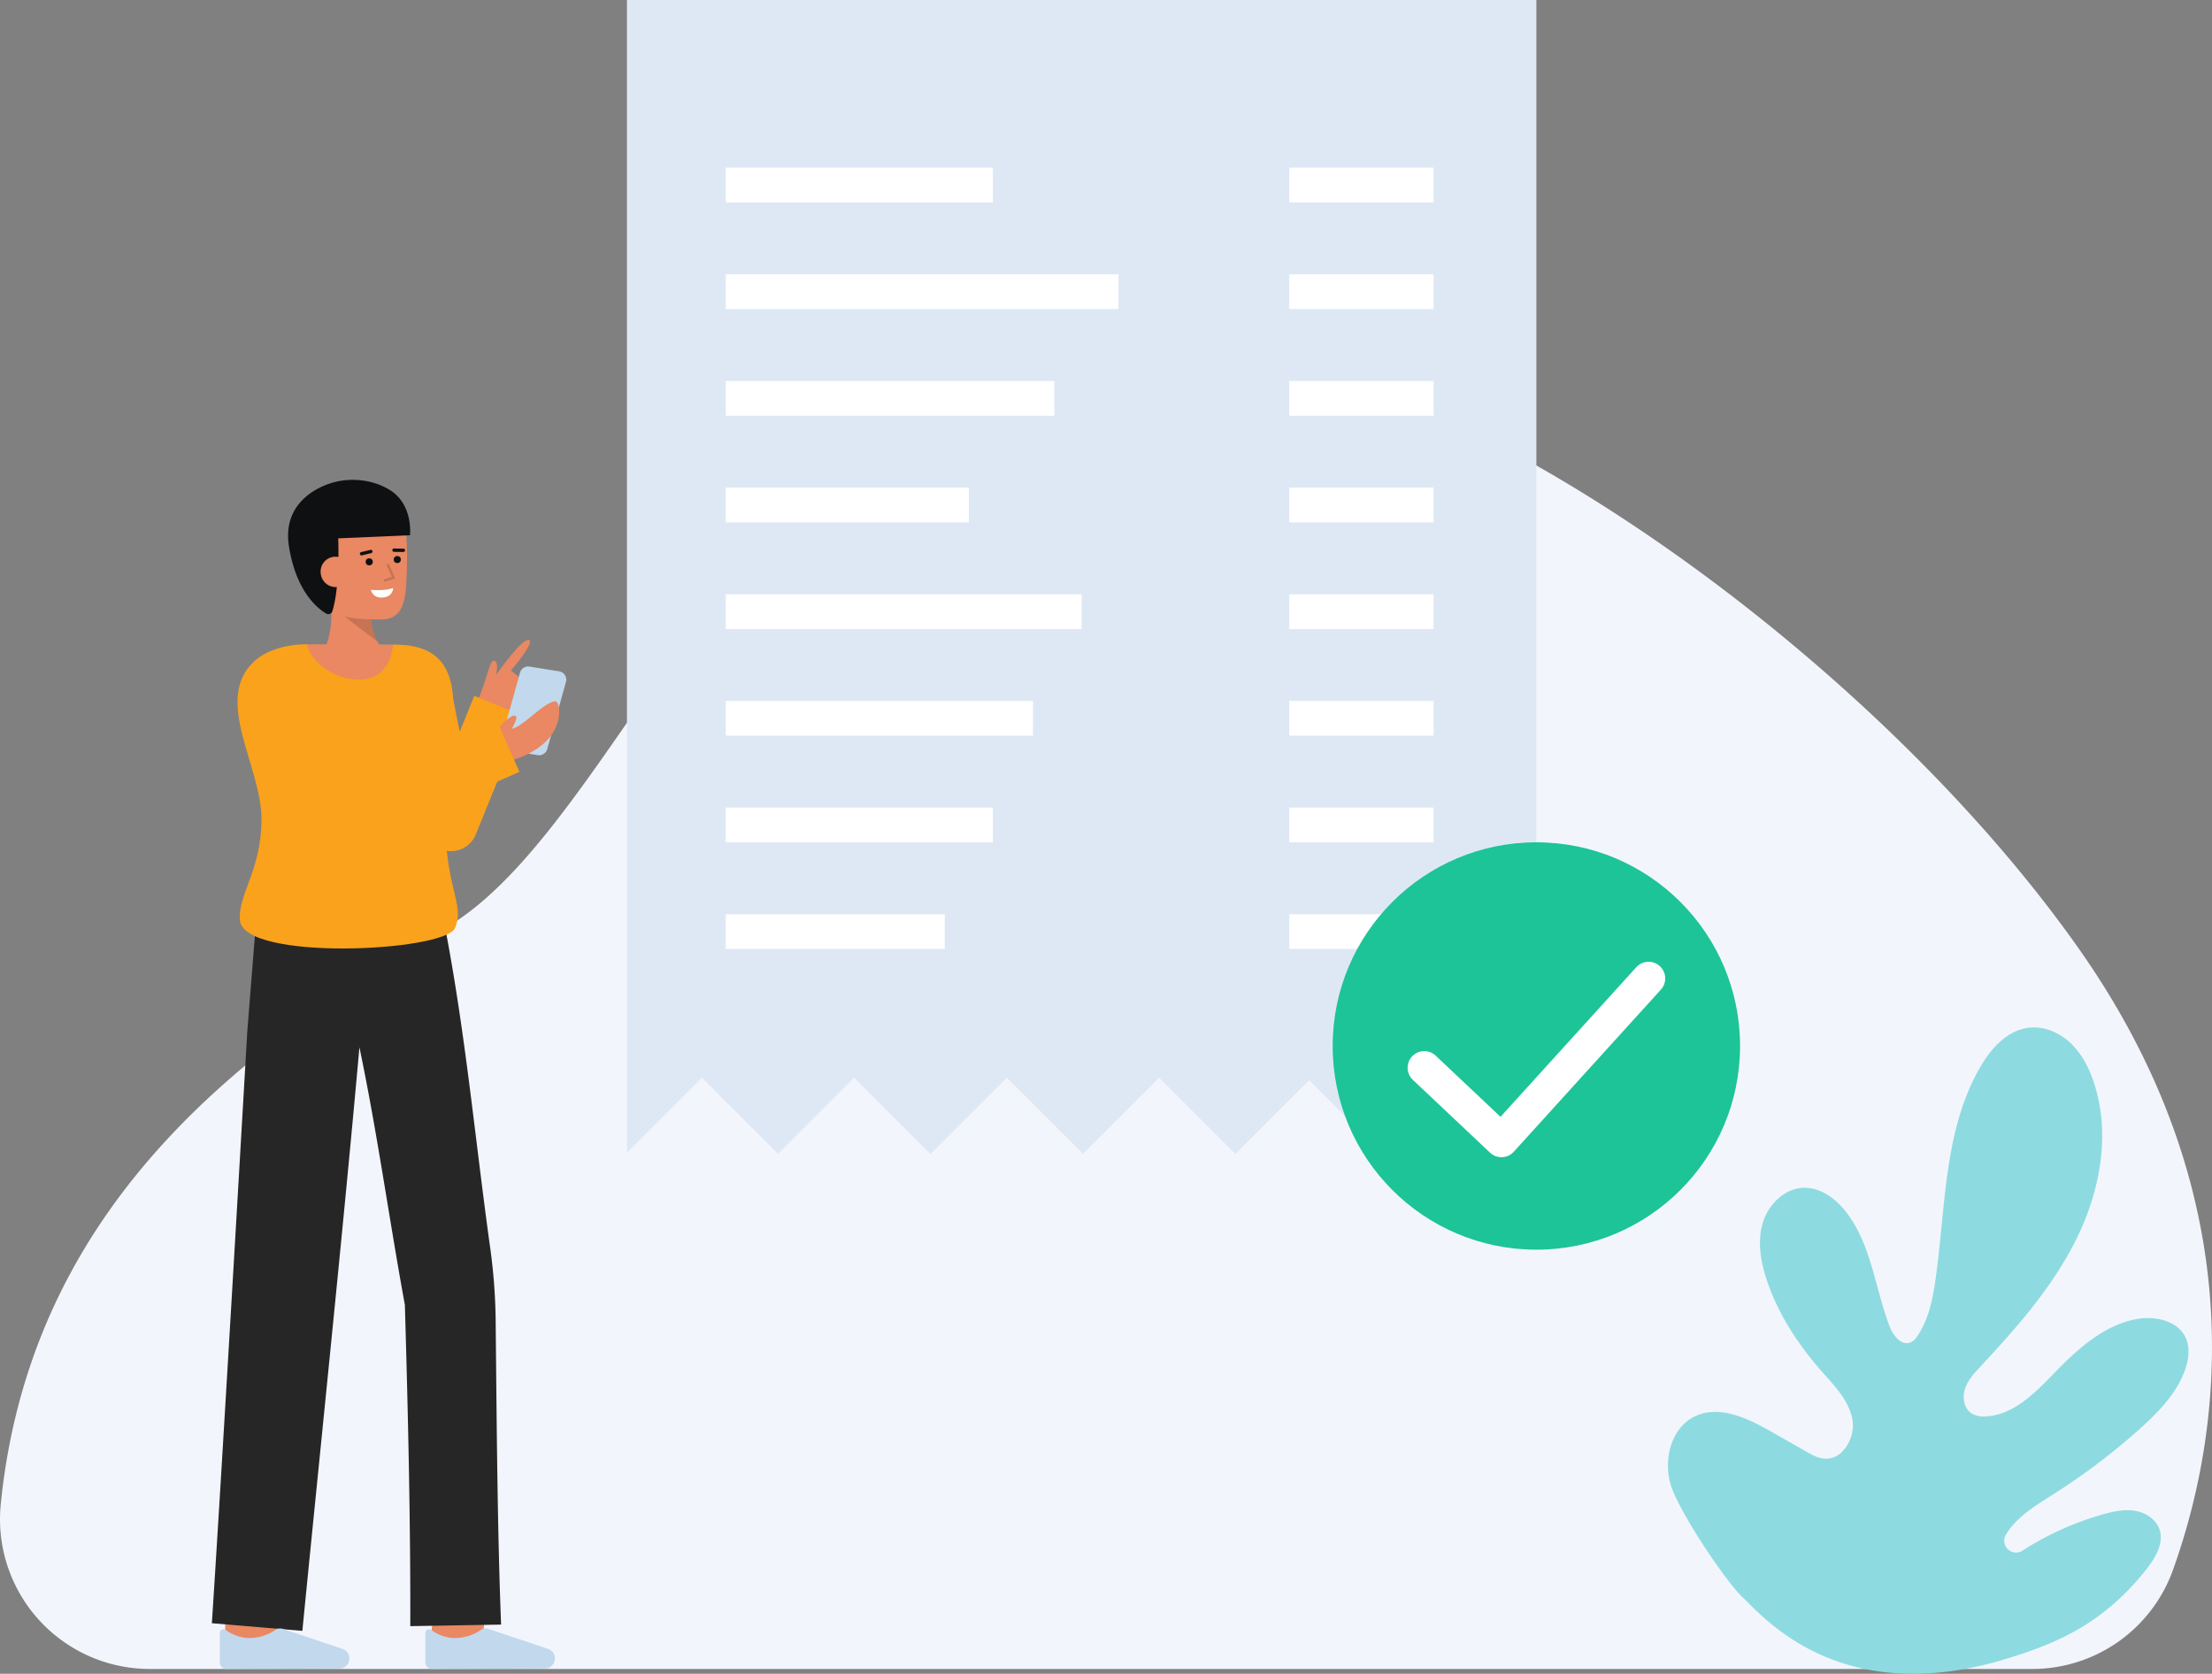 <?xml version="1.0" encoding="UTF-8"?> <svg xmlns="http://www.w3.org/2000/svg" id="Layer_1" data-name="Layer 1" viewBox="0 0 901.189 681.934"><rect x="0" y="0" width="901.189" height="681.934" fill="#808080" stroke="none"/><g id="Layer_8" data-name="Layer 8"><path d="M827.9,679.972a60.91,60.91,0,0,0,57.358-40.26c18.683-52.047,35.144-148.458-38.007-252.743-80.885-115.307-242.691-234.51-356.5-246.722-178.3-19.122-228.134,188.762-308.136,237.138C113.493,419.181,13.394,481.856.31,612.848a61.019,61.019,0,0,0,54.612,66.815q3.026.3,6.071.306Z" fill="#f3f5fd"></path></g><path d="M818.22,675.585c19.806-6.138,39.022-14.159,56.531-36.609,3.593-4.6,6.97-10.494,5-16-1.482-4.143-5.769-6.8-10.124-7.476a20.962,20.962,0,0,0-4.9-.134c-.008,0-.016,0-.019,0a41.248,41.248,0,0,0-7.413,1.454l-.692.2a122.077,122.077,0,0,0-32.668,14.754,4.811,4.811,0,0,1-6.7-6.55,29.135,29.135,0,0,1,3.58-4.7,46.344,46.344,0,0,1,6.514-5.649c3.114-2.271,6.436-4.3,9.687-6.373a268.393,268.393,0,0,0,34.24-25.875c7.64-6.806,15.112-14.359,18.743-23.928,1.669-4.4,2.428-9.473.438-13.737-3.284-7-12.587-8.963-20.194-7.51-13.33,2.553-23.978,12.325-33.421,22.064-7.831,8.093-16.606,17.054-27.857,17.551a9.853,9.853,0,0,1-5.547-1.112c-3.209-1.944-4.034-6.448-2.89-10.024s3.791-6.434,6.346-9.178c14.851-15.932,29.465-32.506,39.108-52.029s13.915-42.571,7.214-63.3c-1.964-6.06-4.917-11.956-9.522-16.358s-11.063-7.162-17.385-6.319c-8.613,1.134-15.1,8.4-19.464,15.908-15,25.753-14.083,57.308-18.308,86.808-1.182,8.259-2.9,16.729-7.82,23.527a5.553,5.553,0,0,1-1.726,1.61c-4.048,2.344-7.68-2.383-9.2-6.394-6-15.868-7.5-34.016-18.242-47.15-4.1-5-9.9-9.179-16.365-9.138-7.895.054-14.655,6.648-16.959,14.2s-.925,15.757,1.543,23.256c4.582,13.906,12.794,26.4,22.472,37.379,5.1,5.8,10.87,11.655,12.4,19.219a15.328,15.328,0,0,1-4.813,14.133,8.984,8.984,0,0,1-6.654,2.176c-2.592-.237-4.936-1.559-7.2-2.844-.949-.54-1.9-1.088-2.857-1.625q-5.66-3.222-11.322-6.453c-9.6-5.474-21.181-11.067-31.175-6.353-5.1,2.41-8.441,7.149-10.013,12.586a27.541,27.541,0,0,0,0,15.1c2.977,10.263,21.741,38.822,29.48,46.187C719.107,659.48,750.452,696.588,818.22,675.585Z" fill="#8ddbe0"></path><g><polygon points="625.931 0 625.931 470.104 625.375 470.104 595.396 440.125 565.408 470.104 563.341 470.104 533.362 440.125 503.374 470.104 503.235 470.104 472.237 439.106 441.247 470.104 441.201 470.104 410.202 439.106 379.204 470.104 379 470.104 348.001 439.106 317.012 470.104 316.956 470.104 285.967 439.106 255.423 469.65 255.423 0 625.931 0" fill="#dee8f5"></polygon><g><rect x="295.68" y="111.772" width="159.966" height="14.147" fill="#fff"></rect><rect x="295.68" y="68.321" width="108.821" height="14.147" fill="#fff"></rect><rect x="295.68" y="155.222" width="133.849" height="14.147" fill="#fff"></rect><rect x="295.68" y="198.673" width="99.027" height="14.147" fill="#fff"></rect><rect x="295.68" y="242.123" width="145" height="14.147" fill="#fff"></rect><rect x="295.68" y="285.574" width="125.144" height="14.147" fill="#fff"></rect><rect x="295.68" y="329.024" width="108.821" height="14.147" fill="#fff"></rect><rect x="295.68" y="372.475" width="89.233" height="14.147" fill="#fff"></rect></g><g><rect x="525.291" y="111.772" width="58.763" height="14.147" fill="#fff"></rect><rect x="525.291" y="68.321" width="58.763" height="14.147" fill="#fff"></rect><rect x="525.291" y="155.222" width="58.763" height="14.147" fill="#fff"></rect><rect x="525.291" y="198.673" width="58.763" height="14.147" fill="#fff"></rect><rect x="525.291" y="242.123" width="58.763" height="14.147" fill="#fff"></rect><rect x="525.291" y="285.574" width="58.763" height="14.147" fill="#fff"></rect><rect x="525.291" y="329.024" width="58.763" height="14.147" fill="#fff"></rect><rect x="525.291" y="372.475" width="58.763" height="14.147" fill="#fff"></rect></g><g><circle cx="625.931" cy="426.158" r="82.987" fill="#1DC497"></circle><path d="M611.7,471.468a6.777,6.777,0,0,1-4.651-1.848l-31.523-29.744a6.778,6.778,0,0,1,9.3-9.86l26.5,25,55.339-60.98a6.778,6.778,0,0,1,10.038,9.11l-59.983,66.1a6.778,6.778,0,0,1-4.756,2.218C611.876,471.466,611.788,471.468,611.7,471.468Z" fill="#fff"></path></g></g><g><g><path d="M196.405,669.152l-20.854-2.479c.939-7.893,2-17.374,2.072-18.928,0,.1,0,.181,0,.244h21C198.619,648.619,198.619,650.535,196.405,669.152Z" fill="#E98862"></path><path d="M112.729,671.663l-21-.069s.07-21.684.07-23.605h21C112.8,649.916,112.729,671.663,112.729,671.663Z" fill="#E98862"></path><path d="M167.158,662.521l36.994-.63c-1.538-38.963-1.8-83.528-2.213-123.855a233.853,233.853,0,0,0-2.26-29.872c-5.952-42.723-9.834-85.2-17.848-127.679l-.267.079-.782-5.33-76.077-4.695-3.96,49.705S90.836,592.191,86.317,661.329l36.868,3.115c6.643-67.786,16.924-166.556,23.246-237.767,7.261,34.67,12.2,70.568,18.514,104.941C166.209,574.644,167.275,619.623,167.158,662.521Z" fill="#262626"></path><path d="M138.258,679.785a4.108,4.108,0,0,0,4.076-4.427h0a4.106,4.106,0,0,0-2.659-3.529l-24.442-8.187a3.467,3.467,0,0,0-2.873.319,19.1,19.1,0,0,1-11.467,3.4,17.026,17.026,0,0,1-8.821-3.222,1.547,1.547,0,0,0-2.527,1.2v11.952a2.678,2.678,0,0,0,2.689,2.678Z" fill="#c1d8ed"></path><path d="M221.991,679.785a4.107,4.107,0,0,0,4.076-4.427h0a4.106,4.106,0,0,0-2.658-3.529l-24.443-8.187a3.465,3.465,0,0,0-2.872.319,19.1,19.1,0,0,1-11.468,3.4,17.023,17.023,0,0,1-8.82-3.222,1.547,1.547,0,0,0-2.528,1.2v11.952a2.678,2.678,0,0,0,2.689,2.678Z" fill="#c1d8ed"></path></g><path d="M204.633,294.645s10.444-9.4,11.026-12.588-7.534-8.866-7.534-8.866,2.079-2.373,4.091-5.052c2.323-3.092,4.557-6.593,3.409-7.33-1.108-.711-3.838,1.92-6.559,5.1-3.5,4.09-6.974,9.093-6.974,9.093s1.351-5.531-.772-5.756c-.873-.092-1.5.8-2.618,4.721-1.269,4.47-3.939,11.245-3.939,11.245Z" fill="#E98862"></path><path d="M183.731,346.787a10.9,10.9,0,0,0,10.1-6.8l19.6-48.266-20.2-8.2L187.29,298.13l-4.658-23.279-21.381,4.278,11.785,58.894a10.9,10.9,0,0,0,9.666,8.715C183.046,346.771,183.39,346.787,183.731,346.787Z" fill="#FAA21B"></path><path d="M219.113,307.656l-12.122-1.934a3.427,3.427,0,0,1-2.761-4.305l7.626-27.372a3.427,3.427,0,0,1,3.842-2.465l12.122,1.934a3.428,3.428,0,0,1,2.761,4.305l-7.627,27.372A3.427,3.427,0,0,1,219.113,307.656Z" fill="#c1d8ed"></path><path d="M199.592,300.482l7.149,9.7s19.215-3.852,21.018-18.655c.208-1.7.028-6.421-2.083-5.788-5.5,1.648-12.345,10.088-17.144,11.21,1.095-1.961,2.431-4.73,1.569-5.237C207.835,290.381,201.741,298.417,199.592,300.482Z" fill="#E98862"></path><path d="M102.948,270.017c4.571-4.57,12.461-7.52,22.08-7.53.721,5.61,34.781,5.63,35.04.13,1.3.02,2.31.04,2.94.07,23.118,1,23.05,19.629,20.776,40.221l19.021-8.39,8.8,19.95-30.273,13.351c-.02.6-.036,1.2-.042,1.8-.391,32.46,8.379,38.58,4.059,48.5-4.189,9.63-86.519,13.63-87.619-3.31-.7-10.78,8.8-20.19,8.8-41.2S87.2,285.767,102.948,270.017Z" fill="#FAA21B"></path><path d="M160.068,262.617c-.259,5.5-3.25,13.59-12.48,14.2-12.3.81-21.839-8.72-22.56-14.33h.031C137.169,262.487,153.008,262.507,160.068,262.617Z" fill="#E98862"></path><g><path d="M128.788,268.6s7.733-4.1,6.006-25.157l15.976-2.962s-1.8,18.878,6.288,24.872Z" fill="#E98862"></path><g opacity="0.15"><path d="M153.784,261.406l-13.272-10.153,10.424-.108A28.736,28.736,0,0,0,153.784,261.406Z"></path></g><path d="M125.729,235.278c1.106,6.389,4.592,12.438,10.228,14.5,6.689,2.449,11.644,2.615,19.357,2.615,10.525,0,10.177-10.976,10.473-22.038.3-11.106-.586-23.018-4.746-26.888-8.3-7.725-32.673-2.833-35.638,10.087C123.87,220.238,124.676,229.2,125.729,235.278Z" fill="#E98862"></path><g><g><circle cx="150.429" cy="228.908" r="1.449" fill="#0f1011"></circle><circle cx="161.86" cy="227.971" r="1.449" fill="#0f1011"></circle><path d="M164.371,224.883h-.009l-3.838-.048a.68.68,0,0,1-.672-.689.671.671,0,0,1,.689-.672l3.838.048a.681.681,0,0,1-.008,1.361Z" fill="#0f1011"></path><path d="M147.3,226.283a.681.681,0,0,1-.158-1.343l3.784-.911a.681.681,0,1,1,.319,1.324l-3.785.911A.728.728,0,0,1,147.3,226.283Z" fill="#0f1011"></path></g><path d="M137.568,213.667c1.128,21.568-.982,31.594-2.156,35.35a1.713,1.713,0,0,1-2.518.957c-3.756-2.232-12.294-9.191-15.174-27.385-2.58-16.3,9.558-23.494,17.578-25.893,6.913-2.068,16.282-1.668,23.739,3.082,9.391,5.982,8,18.292,8,18.292-11.394.525-35.739,1.536-35.739,1.536" fill="#0f1011"></path><path d="M142.891,232.454a6.143,6.143,0,1,1-12.244,1,6.04,6.04,0,0,1,5.62-6.624C140.645,226.691,142.614,229.073,142.891,232.454Z" fill="#E98862"></path><g opacity="0.15"><path d="M156.861,236.945a.5.5,0,0,1-.147-.978l2.947-.905-2.061-4.59a.5.5,0,0,1,.912-.41l2.293,5.107a.5.5,0,0,1-.309.683l-3.488,1.071A.5.5,0,0,1,156.861,236.945Z"></path></g><path d="M151.1,240.32s5.349.564,9.1-.746c0,0-.03,3.523-4.262,3.87S151.1,240.32,151.1,240.32Z" fill="#fff"></path></g></g></g></svg> 